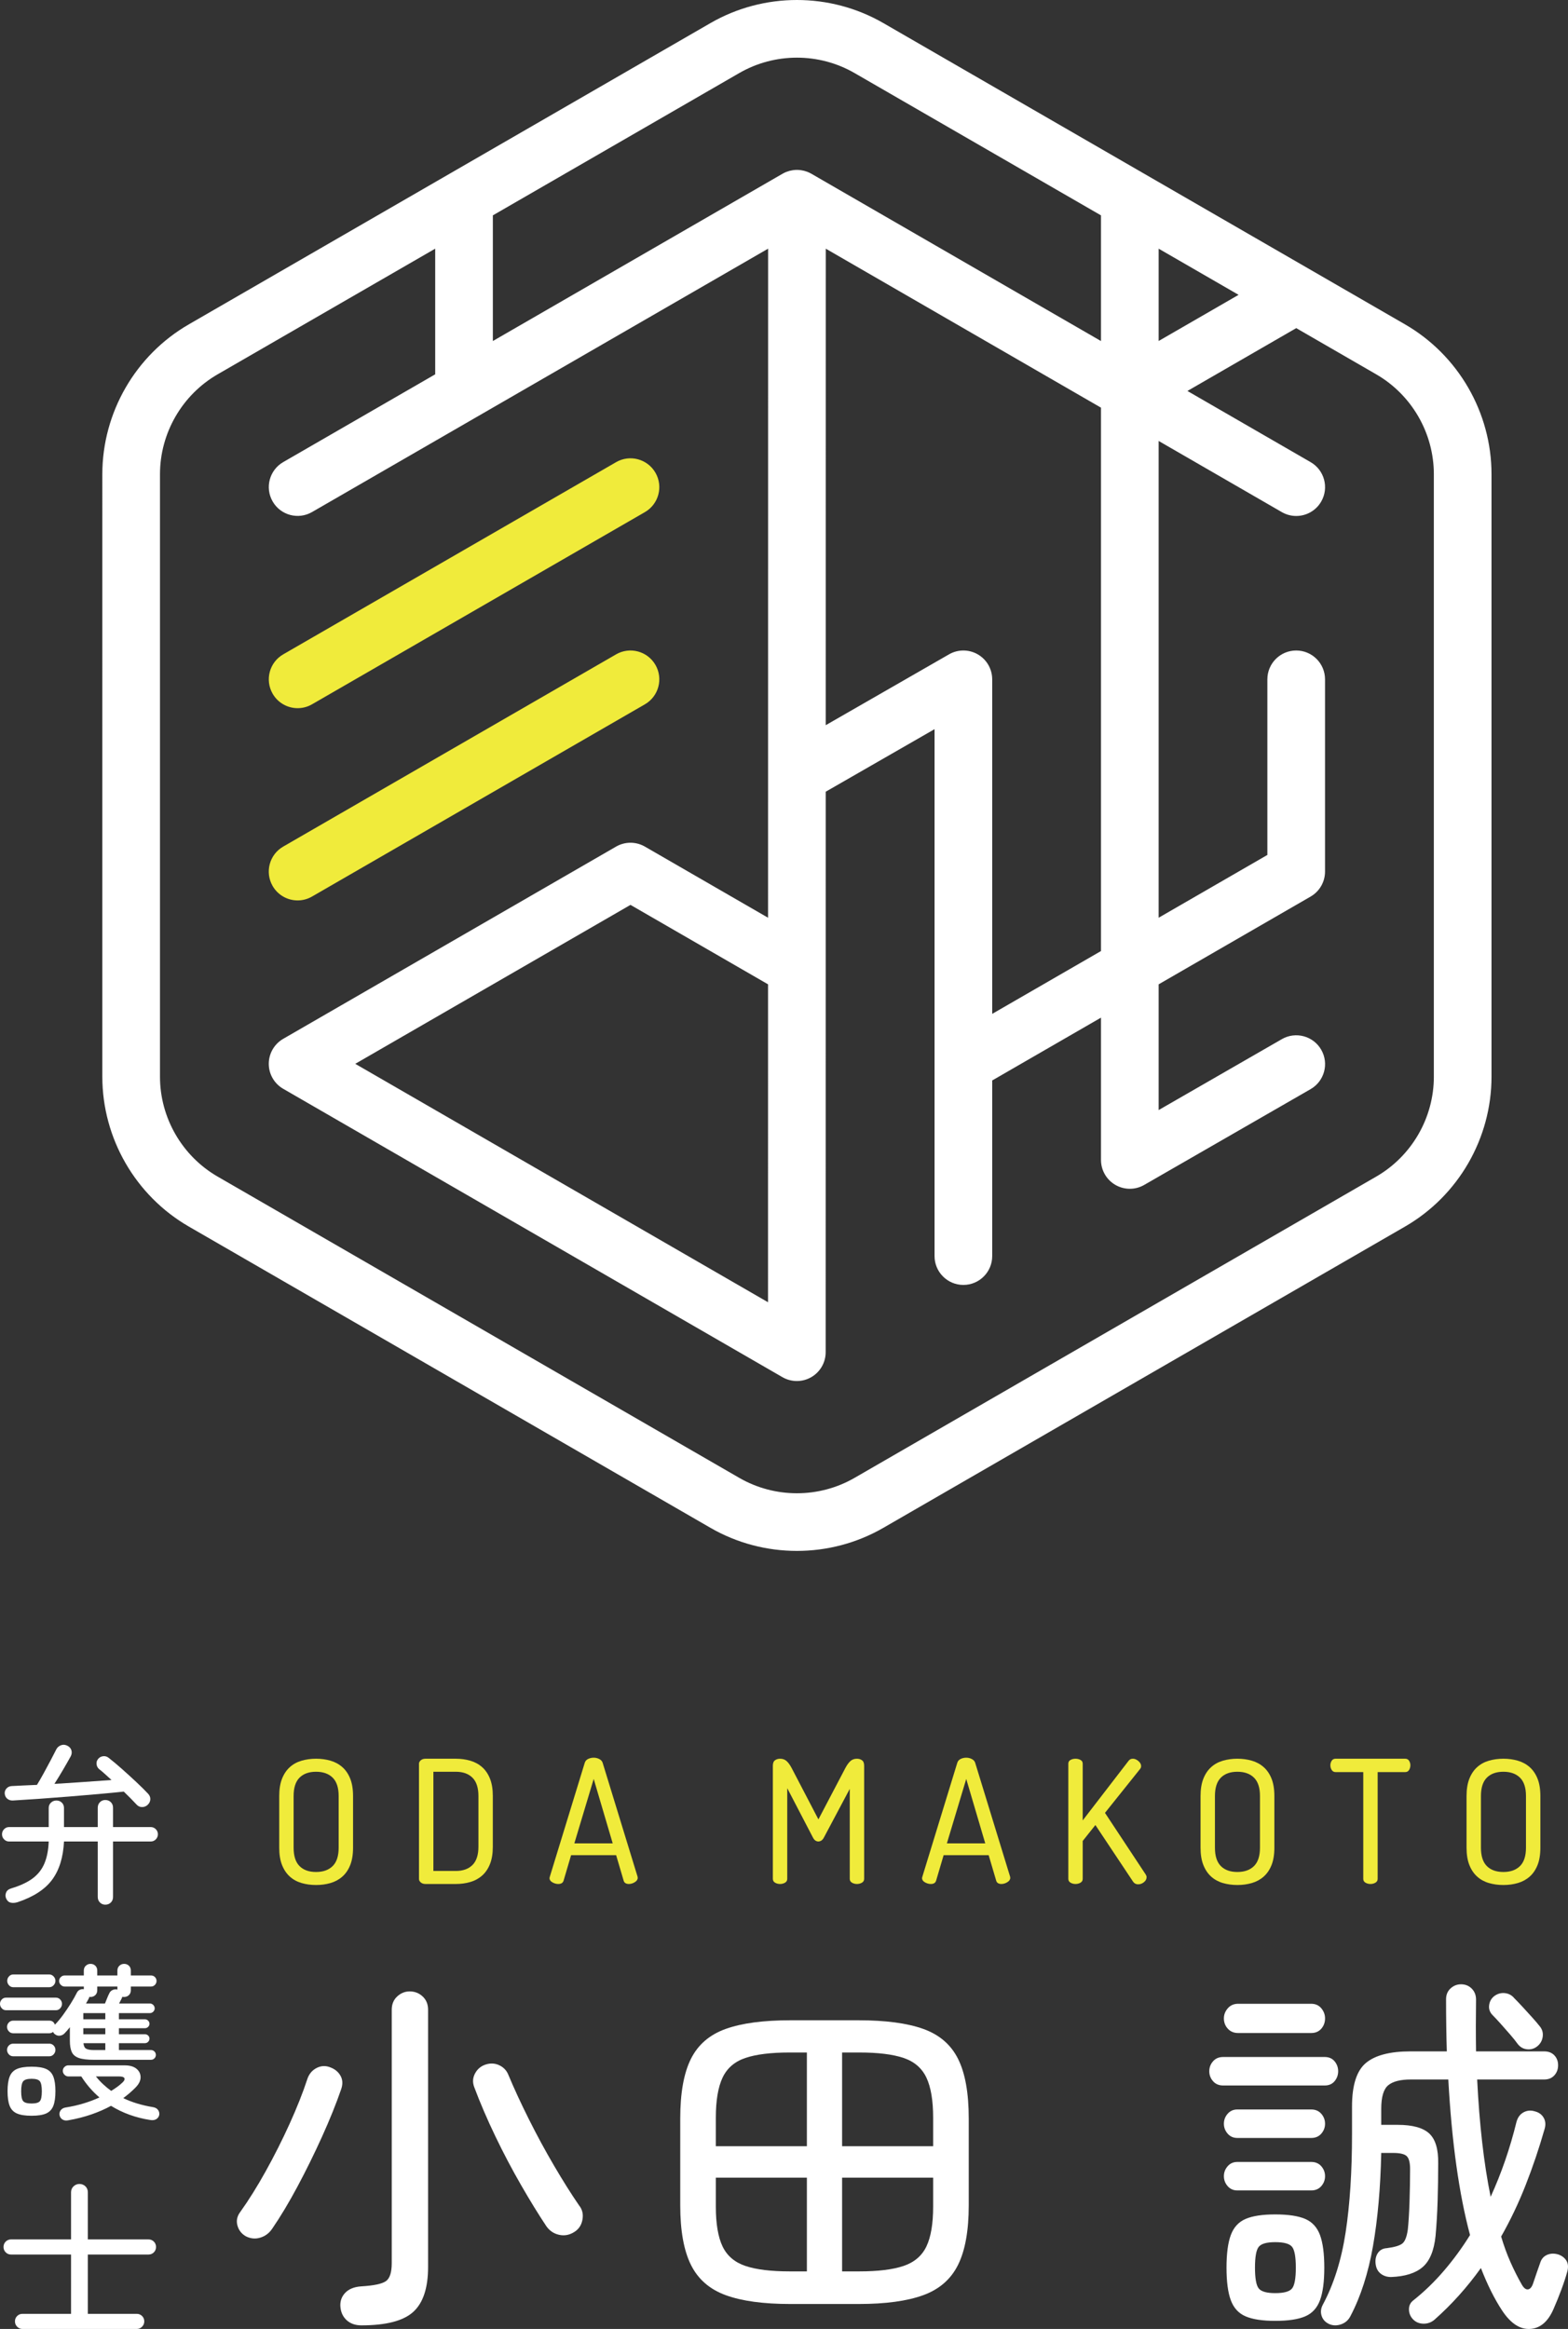 <?xml version="1.0" encoding="UTF-8"?>
<svg id="_レイヤー_2" data-name="レイヤー 2" xmlns="http://www.w3.org/2000/svg" width="332.635mm" height="493.889mm" viewBox="0 0 942.901 1400">
  <rect x="0" y="0" width="942.901" height="1400" fill="#333333" stroke="none"/>
  <g id="vertical_color2">
    <g>
      <g>
        <path d="M178.992,425.698c-5.992,0-11.819-3.109-15.03-8.673-4.785-8.293-1.943-18.893,6.348-23.678l200.158-115.523c8.285-4.788,18.893-1.947,23.68,6.348,4.785,8.293,1.943,18.893-6.35,23.678l-200.157,115.523c-2.728,1.577-5.708,2.325-8.649,2.325Z" fill="#f0eb3b" stroke-width="0"/>
        <path d="M178.974,541.265c-5.992,0-11.818-3.109-15.029-8.671-4.787-8.293-1.945-18.893,6.346-23.681l200.175-115.559c8.288-4.791,18.896-1.944,23.681,6.346,4.787,8.293,1.945,18.893-6.346,23.681l-200.175,115.559c-2.73,1.577-5.711,2.325-8.652,2.325Z" fill="#f0eb3b" stroke-width="0"/>
        <path d="M844.897,194.985L531.218,13.889c-32.081-18.521-71.937-18.518-104.012.003L113.541,194.985c-32.078,18.523-52.005,53.04-52.005,90.078l-.001,362.166c0,37.041,19.927,71.557,52.007,90.081l313.666,181.096c16.041,9.26,34.022,13.89,52.007,13.888,17.98,0,35.965-4.627,52.003-13.885l313.677-181.084c32.081-18.518,52.011-53.037,52.011-90.081v-362.177c0-37.041-19.929-71.557-52.008-90.081ZM588.004,393.368c-5.358-3.098-11.959-3.112-17.32-.025l-74.141,42.589.025-286.448,165.499,95.569v326.645l-65.412,37.765v-201.091c0-6.188-3.297-11.904-8.651-15.005ZM744.806,177.235l-48.068,27.747v-55.498l48.068,27.751ZM444.541,43.919c10.694-6.176,22.682-9.263,34.673-9.263,11.987,0,23.978,3.087,34.668,9.26l148.185,85.552v75.546l-174.163-100.573c-.045-.026-.094-.043-.14-.068-.611-.346-1.241-.662-1.896-.933-.053-.022-.108-.037-.161-.059-.581-.234-1.179-.432-1.789-.603-.181-.051-.362-.095-.543-.14-.498-.122-1.003-.221-1.517-.299-.193-.03-.384-.065-.578-.088-.64-.075-1.289-.123-1.949-.126-.064-.001-.128-.001-.192,0-.661.004-1.31.051-1.951.126-.193.023-.384.059-.576.088-.514.078-1.02.177-1.518.299-.181.044-.362.089-.542.139-.613.172-1.215.371-1.799.607-.05.02-.101.034-.15.055-.656.272-1.287.588-1.9.935-.045.025-.093.042-.138.068l-174.194,100.561v-75.539l148.168-85.544ZM862.234,647.243c0,24.697-13.285,47.707-34.674,60.054l-313.677,181.084c-21.385,12.341-47.955,12.344-69.34-.003l-313.666-181.096c-21.386-12.347-34.671-35.36-34.671-60.054l.001-362.166c0-24.691,13.285-47.704,34.671-60.051l130.824-75.531v75.536l-91.393,52.76c-8.291,4.785-11.132,15.389-6.346,23.681,4.787,8.293,15.393,11.137,23.68,6.346l274.254-158.323-.034,402.195-74.061-42.758c-5.364-3.098-11.972-3.101-17.336,0l-200.175,115.559c-5.364,3.095-8.668,8.82-8.668,15.013s3.304,11.915,8.666,15.013l300.217,173.35c2.683,1.549,5.676,2.322,8.669,2.322,2.992,0,5.986-.773,8.666-2.322,5.364-3.095,8.669-8.817,8.669-15.011l.02-230.32c.024-.533.024-1.064,0-1.594l.009-105.01,65.444-37.597v200.698c-.012.409-.017.818,0,1.229v114.823c0,9.574,7.762,17.336,17.336,17.336s17.336-7.762,17.336-17.336v-105.575l65.412-37.765v85.541c0,6.19,3.3,11.91,8.657,15.008,2.685,1.552,5.683,2.328,8.679,2.328,2.985,0,5.97-.77,8.647-2.311l100.079-57.593c8.298-4.774,11.154-15.375,6.378-23.673-4.773-8.295-15.373-11.154-23.671-6.377l-74.097,42.642v-75.582l91.387-52.762c5.364-3.098,8.668-8.82,8.668-15.013v-115.568c0-9.574-7.762-17.336-17.336-17.336s-17.336,7.762-17.336,17.336v105.56l-65.384,37.749v-286.607l74.074,42.775c2.731,1.574,5.711,2.325,8.654,2.325,5.99,0,11.817-3.109,15.028-8.671,4.788-8.29,1.948-18.893-6.343-23.681l-74.11-42.796,65.438-37.774,48.082,27.759c21.387,12.347,34.673,35.36,34.673,60.054v362.177ZM461.859,591.709l-.016,191.106-248.213-143.321,165.504-95.546,82.725,47.76Z" fill="#fff" stroke-width="0"/>
      </g>
      <g>
        <g>
          <path d="M147.701,1344.21c-2.553-1.498-4.203-3.676-4.954-6.532-.755-2.853-.152-5.554,1.802-8.111,4.958-6.908,10.026-15.018,15.208-24.332,5.182-9.313,9.988-18.85,14.419-28.614,4.427-9.764,7.997-18.774,10.701-27.036,1.051-3.004,2.929-5.182,5.633-6.536,2.705-1.35,5.482-1.423,8.334-.224,2.705,1.051,4.693,2.743,5.971,5.068,1.275,2.333,1.388,4.996.338,8.001-3.004,8.71-6.836,18.213-11.491,28.501-4.655,10.288-9.575,20.276-14.757,29.965-5.182,9.689-10.25,18.137-15.208,25.348-1.802,2.701-4.207,4.503-7.208,5.406-3.008.899-5.937.603-8.79-.903ZM217.324,1397.835c-3.608,0-6.536-1.017-8.79-3.042-2.253-2.03-3.528-4.696-3.828-8.001-.303-3.304.637-6.115,2.815-8.448,2.177-2.325,5.368-3.638,9.575-3.941,7.663-.451,12.651-1.498,14.984-3.156,2.325-1.65,3.49-5.254,3.49-10.812v-152.306c0-3.304,1.089-5.971,3.27-8.001,2.174-2.026,4.693-3.042,7.545-3.042,3.004,0,5.595,1.017,7.773,3.042,2.177,2.03,3.266,4.696,3.266,8.001v154.559c0,12.613-2.967,21.627-8.9,27.036-5.933,5.406-16.335,8.111-31.202,8.111ZM345.294,1341.732c-2.853,1.802-5.857,2.367-9.01,1.688-3.156-.675-5.713-2.363-7.663-5.068-4.806-7.208-9.912-15.508-15.318-24.897-5.41-9.385-10.557-19.15-15.436-29.29-4.882-10.136-9.123-20.011-12.727-29.627-1.055-2.849-.869-5.592.561-8.221,1.426-2.629,3.566-4.397,6.422-5.296,2.849-.903,5.554-.751,8.111.451,2.553,1.203,4.355,3.08,5.406,5.63,3.456,8.262,7.583,17.204,12.393,26.813,4.806,9.613,9.874,18.964,15.208,28.049,5.33,9.089,10.326,17.01,14.981,23.77,1.95,2.405,2.629,5.262,2.03,8.562-.603,3.308-2.253,5.785-4.958,7.435Z" fill="#fff" stroke-width="0"/>
          <path d="M475.294,1384.99c-16.221,0-29.176-1.768-38.864-5.292-9.689-3.528-16.672-9.613-20.952-18.251-4.283-8.638-6.422-20.538-6.422-35.712v-52.271c0-15.318,2.14-27.26,6.422-35.822,4.279-8.562,11.263-14.567,20.952-18.023,9.689-3.456,22.643-5.182,38.864-5.182h41.008c16.221,0,29.176,1.726,38.864,5.182,9.689,3.456,16.672,9.461,20.952,18.023,4.283,8.562,6.422,20.504,6.422,35.822v52.271c0,15.174-2.14,27.074-6.422,35.712-4.279,8.638-11.263,14.723-20.952,18.251-9.689,3.524-22.643,5.292-38.864,5.292h-41.008ZM430.458,1290.137h54.752v-56.326h-10.364c-11.267,0-20.132,1.093-26.589,3.266-6.46,2.181-11.039,6.123-13.744,11.832-2.701,5.709-4.055,13.74-4.055,24.104v17.124ZM474.846,1365.389h10.364v-56.326h-54.752v17.348c0,10.364,1.354,18.364,4.055,23.998,2.705,5.63,7.284,9.541,13.744,11.714,6.457,2.177,15.322,3.266,26.589,3.266ZM506.385,1290.137h54.752v-17.124c0-10.364-1.354-18.395-4.055-24.104-2.705-5.709-7.287-9.651-13.744-11.832-6.46-2.174-15.322-3.266-26.589-3.266h-10.364v56.326ZM506.385,1365.389h10.364c11.267,0,20.128-1.089,26.589-3.266,6.457-2.174,11.039-6.085,13.744-11.714,2.701-5.633,4.055-13.634,4.055-23.998v-17.348h-54.752v56.326Z" fill="#fff" stroke-width="0"/>
          <path d="M735.521,1253.64c-2.557,0-4.583-.865-6.081-2.591-1.506-1.726-2.253-3.718-2.253-5.971s.747-4.241,2.253-5.971c1.498-1.726,3.524-2.591,6.081-2.591h61.057c2.553,0,4.541.865,5.971,2.591,1.426,1.73,2.14,3.718,2.14,5.971s-.713,4.245-2.14,5.971c-1.43,1.726-3.418,2.591-5.971,2.591h-61.057ZM744.534,1222.097c-2.557,0-4.62-.861-6.199-2.591-1.574-1.726-2.363-3.794-2.363-6.195,0-2.253.789-4.283,2.363-6.085,1.578-1.802,3.642-2.705,6.199-2.705h43.933c2.553,0,4.583.903,6.085,2.705,1.498,1.802,2.253,3.831,2.253,6.085,0,2.401-.755,4.469-2.253,6.195-1.502,1.73-3.532,2.591-6.085,2.591h-43.933ZM744.083,1285.183c-2.405,0-4.359-.865-5.857-2.591-1.502-1.726-2.253-3.718-2.253-5.971s.751-4.241,2.253-5.971c1.498-1.726,3.452-2.591,5.857-2.591h44.384c2.553,0,4.583.865,6.085,2.591,1.498,1.73,2.253,3.718,2.253,5.971s-.755,4.245-2.253,5.971c-1.502,1.726-3.532,2.591-6.085,2.591h-44.384ZM744.083,1316.726c-2.405,0-4.359-.865-5.857-2.591-1.502-1.726-2.253-3.718-2.253-5.971s.751-4.245,2.253-5.971c1.498-1.726,3.452-2.591,5.857-2.591h44.384c2.553,0,4.583.865,6.085,2.591,1.498,1.726,2.253,3.718,2.253,5.971s-.755,4.245-2.253,5.971c-1.502,1.726-3.532,2.591-6.085,2.591h-44.384ZM766.84,1395.13c-7.663,0-13.596-.903-17.799-2.705-4.207-1.802-7.177-5.034-8.9-9.689-1.73-4.651-2.591-11.187-2.591-19.601,0-8.41.861-14.943,2.591-19.601,1.722-4.655,4.693-7.887,8.9-9.689,4.203-1.802,10.136-2.701,17.799-2.701,7.807,0,13.816.899,18.023,2.701,4.203,1.802,7.17,5.034,8.9,9.689,1.726,4.658,2.591,11.191,2.591,19.601,0,8.414-.865,14.95-2.591,19.601-1.73,4.655-4.696,7.887-8.9,9.689-4.207,1.802-10.216,2.705-18.023,2.705ZM766.84,1378.457c5.254,0,8.634-.937,10.136-2.815,1.502-1.878,2.253-6.047,2.253-12.507,0-6.457-.751-10.622-2.253-12.503-1.502-1.878-4.882-2.815-10.136-2.815-5.11,0-8.414.937-9.916,2.815-1.502,1.882-2.253,6.047-2.253,12.503,0,6.46.751,10.629,2.253,12.507,1.502,1.878,4.806,2.815,9.916,2.815ZM799.506,1397.156c-2.401-1.051-3.979-2.701-4.731-4.954-.751-2.253-.527-4.507.675-6.76,6.608-12.314,11.191-26.847,13.744-43.595,2.553-16.748,3.831-36.463,3.831-59.145v-16.445c0-12.765,2.777-21.479,8.334-26.137,5.557-4.655,14.495-6.984,26.813-6.984h21.854c-.152-4.958-.262-10.026-.338-15.208-.076-5.182-.114-10.55-.114-16.107,0-2.705.903-4.882,2.705-6.536,1.802-1.65,3.904-2.477,6.309-2.477,2.553,0,4.693.865,6.422,2.591,1.722,1.73,2.591,3.941,2.591,6.646-.152,10.815-.152,21.179,0,31.092h41.004c2.553,0,4.579.789,6.085,2.367,1.498,1.574,2.253,3.57,2.253,5.971s-.755,4.431-2.253,6.081c-1.506,1.654-3.532,2.481-6.085,2.481h-40.329c1.35,27.184,4.055,50.693,8.111,70.518,6.457-14.116,11.638-29.138,15.546-45.059.751-2.705,2.177-4.62,4.279-5.747,2.102-1.127,4.355-1.313,6.76-.561,2.401.603,4.169,1.878,5.296,3.828,1.127,1.957,1.313,4.207.561,6.76-3.304,11.57-7.094,22.795-11.377,33.683-4.279,10.895-9.203,21.217-14.757,30.982,1.65,5.557,3.528,10.701,5.633,15.432,2.102,4.731,4.355,9.203,6.76,13.406,1.199,2.105,2.439,3.08,3.714,2.929,1.275-.148,2.291-1.275,3.042-3.38.751-2.253,1.502-4.465,2.253-6.646.751-2.174,1.502-4.317,2.253-6.422.751-2.102,2.14-3.566,4.169-4.393,2.026-.823,4.241-.861,6.646-.11,2.102.751,3.68,1.954,4.731,3.604,1.051,1.654,1.275,3.756.675,6.309-.899,3.304-2.105,6.984-3.604,11.039-1.502,4.055-3.08,7.959-4.731,11.714-3.308,7.663-8.001,11.68-14.082,12.056-6.085.372-11.68-3.266-16.786-10.929-4.658-7.056-8.938-15.618-12.841-25.682-8.262,11.566-17.575,21.926-27.939,31.092-1.954,1.65-4.207,2.439-6.76,2.363-2.553-.076-4.655-1.013-6.309-2.815-1.502-1.654-2.25-3.604-2.25-5.857s.899-4.055,2.701-5.41c6.608-5.254,12.765-11.225,18.474-17.909,5.709-6.684,10.891-13.778,15.546-21.293-3.304-12.314-6.047-26.247-8.221-41.793-2.181-15.546-3.797-32.783-4.844-51.706h-22.533c-6.305,0-10.853,1.165-13.63,3.49-2.781,2.329-4.165,7.022-4.165,14.082v9.689h9.912c8.862,0,15.17,1.73,18.926,5.182,3.752,3.456,5.554,9.461,5.406,18.023,0,7.363-.114,14.798-.338,22.306-.224,7.511-.641,14.571-1.24,21.179-.899,8.865-3.49,15.132-7.773,18.812-4.279,3.683-10.626,5.671-19.036,5.971-2.405,0-4.473-.675-6.199-2.026-1.726-1.354-2.739-3.304-3.039-5.861-.303-2.549.148-4.731,1.35-6.532,1.199-1.802,3.004-2.777,5.406-2.929,4.655-.599,7.773-1.54,9.351-2.815,1.578-1.275,2.667-4.093,3.266-8.452.451-4.355.789-9.874,1.017-16.559.224-6.68.338-13.255.338-19.715,0-3.904-.675-6.494-2.03-7.773-1.35-1.275-4.055-1.916-8.111-1.916h-7.208c-.451,21.031-2.105,39.695-4.958,55.988-2.857,16.301-7.363,30.303-13.52,42.021-1.203,2.401-3.039,4.055-5.52,4.954-2.477.903-4.844.903-7.098,0ZM924.551,1229.983c-1.802,1.502-3.869,2.14-6.195,1.912-2.333-.224-4.245-1.313-5.747-3.266-1.051-1.498-2.557-3.38-4.507-5.633-1.954-2.25-3.907-4.465-5.857-6.646-1.954-2.174-3.604-3.941-4.954-5.292-1.506-1.654-2.105-3.566-1.806-5.747.3-2.174,1.275-3.941,2.932-5.296,1.95-1.498,4.089-2.14,6.419-1.912,2.329.224,4.241,1.237,5.747,3.039,1.35,1.354,3.001,3.08,4.954,5.182,1.95,2.105,3.904,4.249,5.857,6.422,1.954,2.181,3.456,3.941,4.507,5.296,1.502,1.802,2.102,3.869,1.802,6.195-.3,2.329-1.35,4.245-3.152,5.747Z" fill="#fff" stroke-width="0"/>
        </g>
        <g>
          <path d="M190.054,1133.124c-3.091,0-5.993-.395-8.704-1.184s-5.064-2.077-7.053-3.865c-1.992-1.78-3.555-4.101-4.689-6.948-1.134-2.851-1.698-6.337-1.698-10.457v-30.999c0-4.124.565-7.606,1.698-10.457,1.134-2.851,2.696-5.165,4.689-6.952,1.988-1.787,4.341-3.072,7.053-3.861,2.712-.789,5.613-1.184,8.704-1.184s5.989.395,8.704,1.184c2.712.789,5.08,2.074,7.107,3.861,2.023,1.787,3.606,4.101,4.739,6.952,1.13,2.851,1.698,6.333,1.698,10.457v30.999c0,4.12-.569,7.606-1.698,10.457-1.134,2.847-2.716,5.169-4.739,6.948-2.027,1.787-4.395,3.076-7.107,3.865-2.716.789-5.613,1.184-8.704,1.184ZM203.648,1079.671c0-5.014-1.199-8.704-3.602-11.072-2.406-2.371-5.737-3.555-9.993-3.555-4.259,0-7.571,1.184-9.939,3.555-2.368,2.368-3.555,6.058-3.555,11.072v30.999c0,5.014,1.188,8.704,3.555,11.076,2.368,2.368,5.679,3.551,9.939,3.551,4.256,0,7.586-1.184,9.993-3.551,2.402-2.371,3.602-6.062,3.602-11.076v-30.999Z" fill="#f0eb3b" stroke-width="0"/>
          <path d="M274.1,1057.217c3.091,0,5.993.395,8.704,1.184,2.712.789,5.083,2.074,7.107,3.861,2.027,1.787,3.606,4.101,4.739,6.952,1.134,2.851,1.698,6.333,1.698,10.457v30.384c0,4.116-.565,7.606-1.698,10.453s-2.712,5.169-4.739,6.952c-2.023,1.783-4.395,3.076-7.107,3.865-2.712.789-5.613,1.184-8.704,1.184h-18.229c-1.168,0-2.112-.309-2.832-.928-.723-.619-1.083-1.304-1.083-2.058v-69.318c0-.758.36-1.447,1.083-2.062.72-.619,1.664-.925,2.832-.925h18.229ZM260.61,1065.044v59.635h13.49c4.259,0,7.586-1.184,9.993-3.551,2.402-2.371,3.606-6.058,3.606-11.072v-30.384c0-5.014-1.203-8.704-3.606-11.072-2.406-2.371-5.733-3.555-9.993-3.555h-13.49Z" fill="#f0eb3b" stroke-width="0"/>
          <path d="M335.693,1132.509c-1.168,0-2.333-.325-3.501-.983-1.168-.65-1.749-1.524-1.749-2.623,0-.139.066-.414.205-.828l21.011-68.491c.344-1.029,1.029-1.787,2.062-2.267,1.029-.48,2.128-.72,3.296-.72,1.164,0,2.263.255,3.296.774,1.029.511,1.714,1.253,2.058,2.213l21.011,68.491c0,.139.019.259.054.364.031.101.05.224.05.36,0,1.033-.584,1.907-1.752,2.627-1.168.72-2.368,1.083-3.602,1.083-.758,0-1.408-.155-1.958-.464-.553-.309-.928-.805-1.134-1.493l-4.534-15.351h-27.088l-4.53,15.351c-.414,1.304-1.478,1.958-3.196,1.958ZM368.448,1108.098l-11.432-38.729-11.641,38.729h23.073Z" fill="#f0eb3b" stroke-width="0"/>
          <path d="M495.444,1104.593c-.48.898-1.014,1.513-1.594,1.857-.584.34-1.188.511-1.803.511-.553,0-1.099-.17-1.648-.511-.553-.344-1.068-.959-1.547-1.857l-15.447-29.665v54.49c0,1.029-.449,1.799-1.339,2.317-.894.515-1.892.774-2.987.774-1.103,0-2.097-.259-2.99-.774-.89-.518-1.339-1.288-1.339-2.317v-67.98c0-1.578.429-2.681,1.288-3.296.859-.619,1.869-.925,3.041-.925,1.578,0,2.882.46,3.911,1.389,1.029.925,2.027,2.283,2.987,4.066l16.171,31.003,16.275-31.003c.959-1.783,1.958-3.141,2.987-4.066,1.029-.928,2.333-1.389,3.915-1.389,1.164,0,2.178.306,3.037.925.859.615,1.288,1.718,1.288,3.296v67.98c0,1.029-.449,1.799-1.339,2.317-.894.515-1.892.774-2.987.774-1.099,0-2.097-.259-2.987-.774-.894-.518-1.342-1.288-1.342-2.317v-54.076l-15.552,29.251Z" fill="#f0eb3b" stroke-width="0"/>
          <path d="M559.714,1132.509c-1.168,0-2.333-.325-3.501-.983-1.168-.65-1.749-1.524-1.749-2.623,0-.139.066-.414.205-.828l21.011-68.491c.344-1.029,1.029-1.787,2.062-2.267,1.029-.48,2.128-.72,3.296-.72,1.164,0,2.263.255,3.296.774,1.029.511,1.714,1.253,2.058,2.213l21.011,68.491c0,.139.019.259.054.364.031.101.05.224.05.36,0,1.033-.584,1.907-1.752,2.627-1.168.72-2.368,1.083-3.602,1.083-.758,0-1.408-.155-1.958-.464-.553-.309-.928-.805-1.134-1.493l-4.534-15.351h-27.088l-4.53,15.351c-.414,1.304-1.478,1.958-3.196,1.958ZM592.47,1108.098l-11.432-38.729-11.641,38.729h23.073Z" fill="#f0eb3b" stroke-width="0"/>
          <path d="M642.422,1060.204c0-1.033.449-1.787,1.339-2.267.894-.48,1.888-.72,2.99-.72,1.095,0,2.093.24,2.987.72.89.48,1.339,1.234,1.339,2.267v34.091l27.603-35.843c.619-.824,1.474-1.234,2.577-1.234,1.095,0,2.194.46,3.296,1.389,1.095.925,1.648,1.938,1.648,3.037,0,.689-.244,1.308-.723,1.857l-21.011,26.26,24.512,37.081c.344.553.515,1.064.515,1.544,0,1.168-.53,2.182-1.594,3.041-1.068.859-2.217,1.284-3.451,1.284-1.373,0-2.437-.58-3.192-1.749l-22.558-33.885-7.621,9.579v22.763c0,1.029-.449,1.799-1.339,2.317-.894.515-1.892.774-2.987.774-1.103,0-2.097-.259-2.99-.774-.89-.518-1.339-1.288-1.339-2.317v-69.214Z" fill="#f0eb3b" stroke-width="0"/>
          <path d="M744.082,1133.124c-3.091,0-5.993-.395-8.704-1.184-2.712-.789-5.064-2.077-7.053-3.865-1.992-1.78-3.555-4.101-4.689-6.948-1.134-2.851-1.698-6.337-1.698-10.457v-30.999c0-4.124.565-7.606,1.698-10.457,1.134-2.851,2.696-5.165,4.689-6.952,1.988-1.787,4.341-3.072,7.053-3.861,2.712-.789,5.613-1.184,8.704-1.184s5.989.395,8.704,1.184c2.712.789,5.08,2.074,7.107,3.861,2.023,1.787,3.606,4.101,4.739,6.952,1.13,2.851,1.698,6.333,1.698,10.457v30.999c0,4.12-.569,7.606-1.698,10.457-1.134,2.847-2.716,5.169-4.739,6.948-2.027,1.787-4.395,3.076-7.107,3.865-2.716.789-5.613,1.184-8.704,1.184ZM757.677,1079.671c0-5.014-1.199-8.704-3.602-11.072-2.406-2.371-5.737-3.555-9.993-3.555-4.259,0-7.571,1.184-9.939,3.555-2.368,2.368-3.555,6.058-3.555,11.072v30.999c0,5.014,1.188,8.704,3.555,11.076,2.368,2.368,5.679,3.551,9.939,3.551,4.256,0,7.586-1.184,9.993-3.551,2.402-2.371,3.602-6.062,3.602-11.076v-30.999Z" fill="#f0eb3b" stroke-width="0"/>
          <path d="M845.023,1057.217c1.029,0,1.803.41,2.317,1.234.515.824.774,1.714.774,2.677,0,1.033-.259,1.977-.774,2.832-.515.863-1.288,1.288-2.317,1.288h-16.585v64.169c0,1.029-.445,1.799-1.339,2.317-.894.515-1.888.774-2.987.774s-2.097-.259-2.987-.774c-.894-.518-1.339-1.288-1.339-2.317v-64.169h-16.685c-.963,0-1.718-.41-2.267-1.238-.549-.82-.824-1.783-.824-2.882,0-.963.259-1.853.774-2.677.515-.824,1.288-1.234,2.317-1.234h41.921Z" fill="#f0eb3b" stroke-width="0"/>
          <path d="M904.039,1133.124c-3.091,0-5.993-.395-8.704-1.184-2.712-.789-5.064-2.077-7.053-3.865-1.992-1.78-3.555-4.101-4.689-6.948-1.134-2.851-1.698-6.337-1.698-10.457v-30.999c0-4.124.565-7.606,1.698-10.457,1.134-2.851,2.696-5.165,4.689-6.952,1.988-1.787,4.341-3.072,7.053-3.861,2.712-.789,5.613-1.184,8.704-1.184s5.989.395,8.704,1.184c2.712.789,5.08,2.074,7.107,3.861,2.023,1.787,3.606,4.101,4.739,6.952,1.13,2.851,1.698,6.333,1.698,10.457v30.999c0,4.12-.569,7.606-1.698,10.457-1.134,2.847-2.716,5.169-4.739,6.948-2.027,1.787-4.395,3.076-7.107,3.865-2.716.789-5.613,1.184-8.704,1.184ZM917.634,1079.671c0-5.014-1.199-8.704-3.602-11.072-2.406-2.371-5.737-3.555-9.993-3.555-4.259,0-7.571,1.184-9.939,3.555-2.368,2.368-3.555,6.058-3.555,11.072v30.999c0,5.014,1.188,8.704,3.555,11.076,2.368,2.368,5.679,3.551,9.939,3.551,4.256,0,7.586-1.184,9.993-3.551,2.402-2.371,3.602-6.062,3.602-11.076v-30.999Z" fill="#f0eb3b" stroke-width="0"/>
        </g>
        <g>
          <path d="M63.325,1144.951c-1.278,0-2.356-.44-3.228-1.313-.876-.876-1.316-1.988-1.316-3.334v-33.33h-20.299c-.47,9.563-2.864,17.238-7.17,23.03-4.309,5.789-11.214,10.265-20.705,13.433-1.483.47-2.845.569-4.093.3-1.244-.269-2.17-1.077-2.777-2.424-.539-1.146-.573-2.337-.099-3.585.47-1.244,1.514-2.105,3.13-2.576,5.387-1.616,9.677-3.619,12.879-6.009,3.194-2.39,5.554-5.387,7.067-8.987,1.517-3.604,2.375-7.997,2.576-13.182H5.455c-1.146,0-2.14-.417-2.978-1.263-.846-.838-1.263-1.866-1.263-3.08,0-1.21.417-2.234,1.263-3.08.838-.838,1.832-1.259,2.978-1.259h23.835v-11.415c0-1.347.455-2.439,1.366-3.281.907-.842,2.003-1.263,3.281-1.263s2.356.421,3.232,1.263c.873.842,1.313,1.935,1.313,3.281v11.415h20.299v-11.616c0-1.347.44-2.458,1.316-3.334.873-.873,1.95-1.313,3.228-1.313,1.347,0,2.458.44,3.334,1.313.876.876,1.313,1.988,1.313,3.334v11.616h22.624c1.21,0,2.238.421,3.08,1.259.842.846,1.263,1.87,1.263,3.08,0,1.214-.421,2.242-1.263,3.08-.842.846-1.87,1.263-3.08,1.263h-22.624v33.33c0,1.347-.436,2.458-1.313,3.334-.876.873-1.988,1.313-3.334,1.313ZM88.779,1084.957c-.945.876-2.056,1.313-3.334,1.313s-2.356-.47-3.232-1.411c-1.077-1.146-2.272-2.39-3.585-3.737-1.313-1.347-2.712-2.728-4.192-4.143-4.378.47-9.427.96-15.147,1.464-5.724.505-11.684,1.009-17.879,1.514-6.195.505-12.204.96-18.027,1.366-5.827.402-11.028.74-15.606,1.009-1.278.068-2.39-.269-3.331-1.009-.945-.74-1.483-1.783-1.616-3.133-.068-1.21.303-2.253,1.111-3.13.808-.873,1.851-1.347,3.13-1.415,2.155-.133,4.51-.25,7.071-.353,2.557-.099,5.25-.216,8.08-.353,1.21-1.954,2.557-4.275,4.036-6.969,1.483-2.693,2.913-5.353,4.294-7.978,1.381-2.629,2.473-4.749,3.281-6.366.607-1.21,1.567-2.052,2.879-2.523,1.313-.47,2.64-.338,3.991.402,1.21.675,1.969,1.601,2.272,2.777.303,1.18.152,2.341-.455,3.486-1.214,2.223-2.728,4.882-4.545,7.978-1.817,3.099-3.57,5.96-5.254,8.585,5.994-.334,11.987-.721,17.977-1.161,5.994-.436,11.449-.823,16.365-1.161-1.35-1.214-2.644-2.39-3.888-3.536-1.248-1.146-2.443-2.155-3.589-3.031-.873-.74-1.381-1.715-1.514-2.929-.137-1.21.167-2.253.91-3.13.74-.941,1.73-1.498,2.978-1.665,1.244-.167,2.375.152,3.384.96,2.424,1.885,5.133,4.158,8.129,6.817,2.997,2.659,5.891,5.3,8.687,7.928,2.792,2.625,5.098,4.913,6.919,6.866.941,1.009,1.377,2.14,1.313,3.384-.068,1.248-.607,2.341-1.616,3.281Z" fill="#fff" stroke-width="0"/>
          <path d="M3.638,1208.405c-1.013,0-1.87-.387-2.576-1.161-.709-.774-1.062-1.665-1.062-2.674,0-1.013.353-1.885,1.062-2.629.706-.74,1.563-1.108,2.576-1.108h29.995c1.009,0,1.87.368,2.576,1.108.706.744,1.058,1.616,1.058,2.629,0,1.009-.353,1.901-1.058,2.674s-1.567,1.161-2.576,1.161H3.638ZM56.561,1238.199c-4.04,0-7.105-.368-9.192-1.108-2.086-.744-3.501-1.954-4.241-3.638-.744-1.681-1.111-3.904-1.111-6.665v-8.183c-.539.675-1.077,1.332-1.616,1.973-.539.637-1.077,1.229-1.616,1.764-.808.808-1.768,1.263-2.879,1.366-1.111.099-2.105-.22-2.978-.96-.406-.269-.744-.706-1.013-1.313-.671.539-1.411.808-2.219.808H7.879c-1.009,0-1.87-.387-2.576-1.161-.706-.774-1.062-1.669-1.062-2.678s.357-1.885,1.062-2.625c.706-.74,1.567-1.111,2.576-1.111h21.816c1.616,0,2.728.808,3.331,2.424,1.684-1.749,3.334-3.737,4.951-5.96,1.616-2.223,3.145-4.495,4.594-6.817,1.449-2.322,2.644-4.427,3.585-6.312.406-.873.994-1.498,1.768-1.866.774-.372,1.601-.489,2.477-.357v-1.616h-11.517c-.873,0-1.65-.334-2.322-1.009-.675-.671-1.009-1.445-1.009-2.322,0-.945.334-1.734,1.009-2.375.671-.637,1.449-.96,2.322-.96h11.517v-2.929c0-1.21.402-2.189,1.21-2.929.808-.74,1.749-1.111,2.83-1.111,1.142,0,2.102.372,2.875,1.111.774.74,1.165,1.718,1.165,2.929v2.929h12.116v-2.929c0-1.21.406-2.189,1.214-2.929.808-.74,1.749-1.111,2.826-1.111,1.146,0,2.105.372,2.879,1.111s1.161,1.718,1.161,2.929v2.929h12.12c.945,0,1.734.322,2.375.96.637.641.96,1.43.96,2.375,0,.876-.322,1.65-.96,2.322-.641.675-1.43,1.009-2.375,1.009h-12.12v2.223c0,1.214-.387,2.189-1.161,2.929-.774.744-1.734,1.111-2.879,1.111-.539,0-.907-.034-1.111-.102l-.3.91c-.205.338-.44.793-.709,1.362-.269.573-.573,1.165-.907,1.768h18.581c.744,0,1.4.288,1.973.861.569.573.857,1.259.857,2.067,0,.744-.288,1.4-.857,1.973-.573.573-1.229.857-1.973.857h-18.683v3.737h15.656c.74,0,1.377.269,1.92.808.535.539.808,1.18.808,1.92,0,.671-.273,1.278-.808,1.817-.542.539-1.18.808-1.92.808h-15.656v3.638h15.656c.74,0,1.377.25,1.92.755.535.505.808,1.13.808,1.87s-.273,1.381-.808,1.92c-.542.539-1.18.808-1.92.808h-15.656v4.139h19.29c.808,0,1.498.288,2.071.861.573.573.857,1.259.857,2.067s-.285,1.502-.857,2.071c-.573.573-1.263.857-2.071.857h-34.236ZM7.879,1236.079c-1.009,0-1.87-.387-2.576-1.161-.706-.774-1.062-1.665-1.062-2.674,0-1.013.357-1.885,1.062-2.629.706-.74,1.567-1.111,2.576-1.111h21.816c1.009,0,1.866.372,2.576,1.111.706.744,1.058,1.616,1.058,2.629,0,1.009-.353,1.901-1.058,2.674-.709.774-1.567,1.161-2.576,1.161H7.879ZM7.982,1194.57c-1.013,0-1.87-.387-2.576-1.161-.709-.774-1.062-1.669-1.062-2.678s.353-1.901,1.062-2.674c.706-.774,1.563-1.165,2.576-1.165h21.612c1.009,0,1.885.391,2.625,1.165.74.774,1.111,1.665,1.111,2.674s-.372,1.904-1.111,2.678c-.74.774-1.616,1.161-2.625,1.161H7.982ZM18.99,1271.833c-3.775,0-6.703-.455-8.79-1.362-2.086-.91-3.551-2.443-4.393-4.598-.842-2.151-1.263-5.083-1.263-8.786s.421-6.631,1.263-8.786c.842-2.155,2.306-3.687,4.393-4.598,2.086-.907,5.015-1.362,8.79-1.362,3.767,0,6.68.455,8.736,1.362,2.052.91,3.498,2.443,4.34,4.598.842,2.155,1.263,5.083,1.263,8.786s-.421,6.635-1.263,8.786c-.842,2.155-2.287,3.687-4.34,4.598-2.056.907-4.97,1.362-8.736,1.362ZM18.99,1264.462c2.557,0,4.222-.47,4.996-1.415.774-.941,1.165-2.929,1.165-5.96,0-2.963-.391-4.947-1.165-5.96-.774-1.009-2.439-1.514-4.996-1.514-2.561,0-4.245.505-5.053,1.514-.808,1.013-1.21,2.997-1.21,5.96,0,3.031.402,5.019,1.21,5.96.808.945,2.492,1.415,5.053,1.415ZM41.106,1274.56c-1.278.269-2.39.152-3.331-.353-.945-.505-1.586-1.332-1.92-2.473-.269-1.146-.068-2.189.603-3.133.675-.945,1.65-1.514,2.932-1.715,3.835-.607,7.473-1.43,10.906-2.477,3.433-1.043,6.597-2.238,9.495-3.585-4.177-3.566-7.815-7.777-10.91-12.625h-7.777c-.876,0-1.65-.334-2.322-1.009-.675-.671-1.009-1.449-1.009-2.322,0-.945.334-1.734,1.009-2.375.671-.641,1.445-.96,2.322-.96h33.736c3.232,0,5.671.706,7.321,2.121,1.65,1.415,2.439,3.168,2.375,5.254-.068,2.086-1.18,4.173-3.334,6.259-1.077,1.077-2.208,2.121-3.384,3.133-1.18,1.009-2.409,1.984-3.687,2.929,5.117,2.492,11.111,4.309,17.977,5.451,1.278.205,2.257.759,2.929,1.669.675.907.91,1.935.709,3.08-.269,1.074-.876,1.901-1.817,2.473-.945.573-2.189.725-3.74.455-8.619-1.347-16.43-4.177-23.429-8.486-3.57,1.954-7.492,3.672-11.767,5.152-4.275,1.479-8.903,2.659-13.888,3.536ZM50.097,1213.86h13.228v-3.737h-13.228v3.737ZM50.097,1222.851h13.228v-3.638h-13.228v3.638ZM56.561,1232.342h6.764v-4.139h-13.129c.137,1.681.675,2.792,1.616,3.331.945.539,2.526.808,4.749.808ZM51.713,1204.365h11.411c.406-1.009.861-2.136,1.366-3.384.505-1.244.891-2.102,1.161-2.572.402-1.013,1.093-1.734,2.071-2.174.975-.436,1.935-.52,2.875-.25v-1.821h-12.116v2.223c0,1.214-.391,2.189-1.165,2.929-.774.744-1.734,1.111-2.875,1.111-.338,0-.573-.034-.709-.102-.068.406-.201.778-.402,1.111-.269.474-.523.945-.759,1.415-.235.47-.523.979-.857,1.514ZM66.861,1256.886c1.214-.74,2.356-1.498,3.437-2.272,1.074-.774,2.052-1.567,2.929-2.375,1.343-1.142,1.882-2.102,1.616-2.879-.273-.77-1.35-1.161-3.232-1.161h-13.937c1.343,1.684,2.792,3.251,4.34,4.696,1.548,1.449,3.164,2.777,4.848,3.991Z" fill="#fff" stroke-width="0"/>
          <path d="M13.535,1400c-1.282,0-2.36-.455-3.232-1.362-.876-.91-1.313-1.973-1.313-3.183,0-1.278.436-2.356,1.313-3.232.873-.873,1.95-1.313,3.232-1.313h29.187v-35.651H6.665c-1.278,0-2.356-.44-3.232-1.313-.873-.876-1.313-1.954-1.313-3.232s.44-2.36,1.313-3.232c.876-.876,1.954-1.316,3.232-1.316h36.057v-28.277c0-1.479.505-2.693,1.517-3.638,1.009-.941,2.185-1.411,3.532-1.411,1.415,0,2.61.47,3.589,1.411.975.945,1.464,2.159,1.464,3.638v28.277h36.459c1.278,0,2.356.44,3.232,1.316.873.873,1.313,1.954,1.313,3.232s-.44,2.356-1.313,3.232c-.876.873-1.954,1.313-3.232,1.313h-36.459v35.651h29.388c1.278,0,2.356.44,3.232,1.313.876.876,1.313,1.954,1.313,3.232,0,1.21-.436,2.272-1.313,3.183-.876.907-1.954,1.362-3.232,1.362H13.535Z" fill="#fff" stroke-width="0"/>
        </g>
      </g>
    </g>
  </g>
</svg>